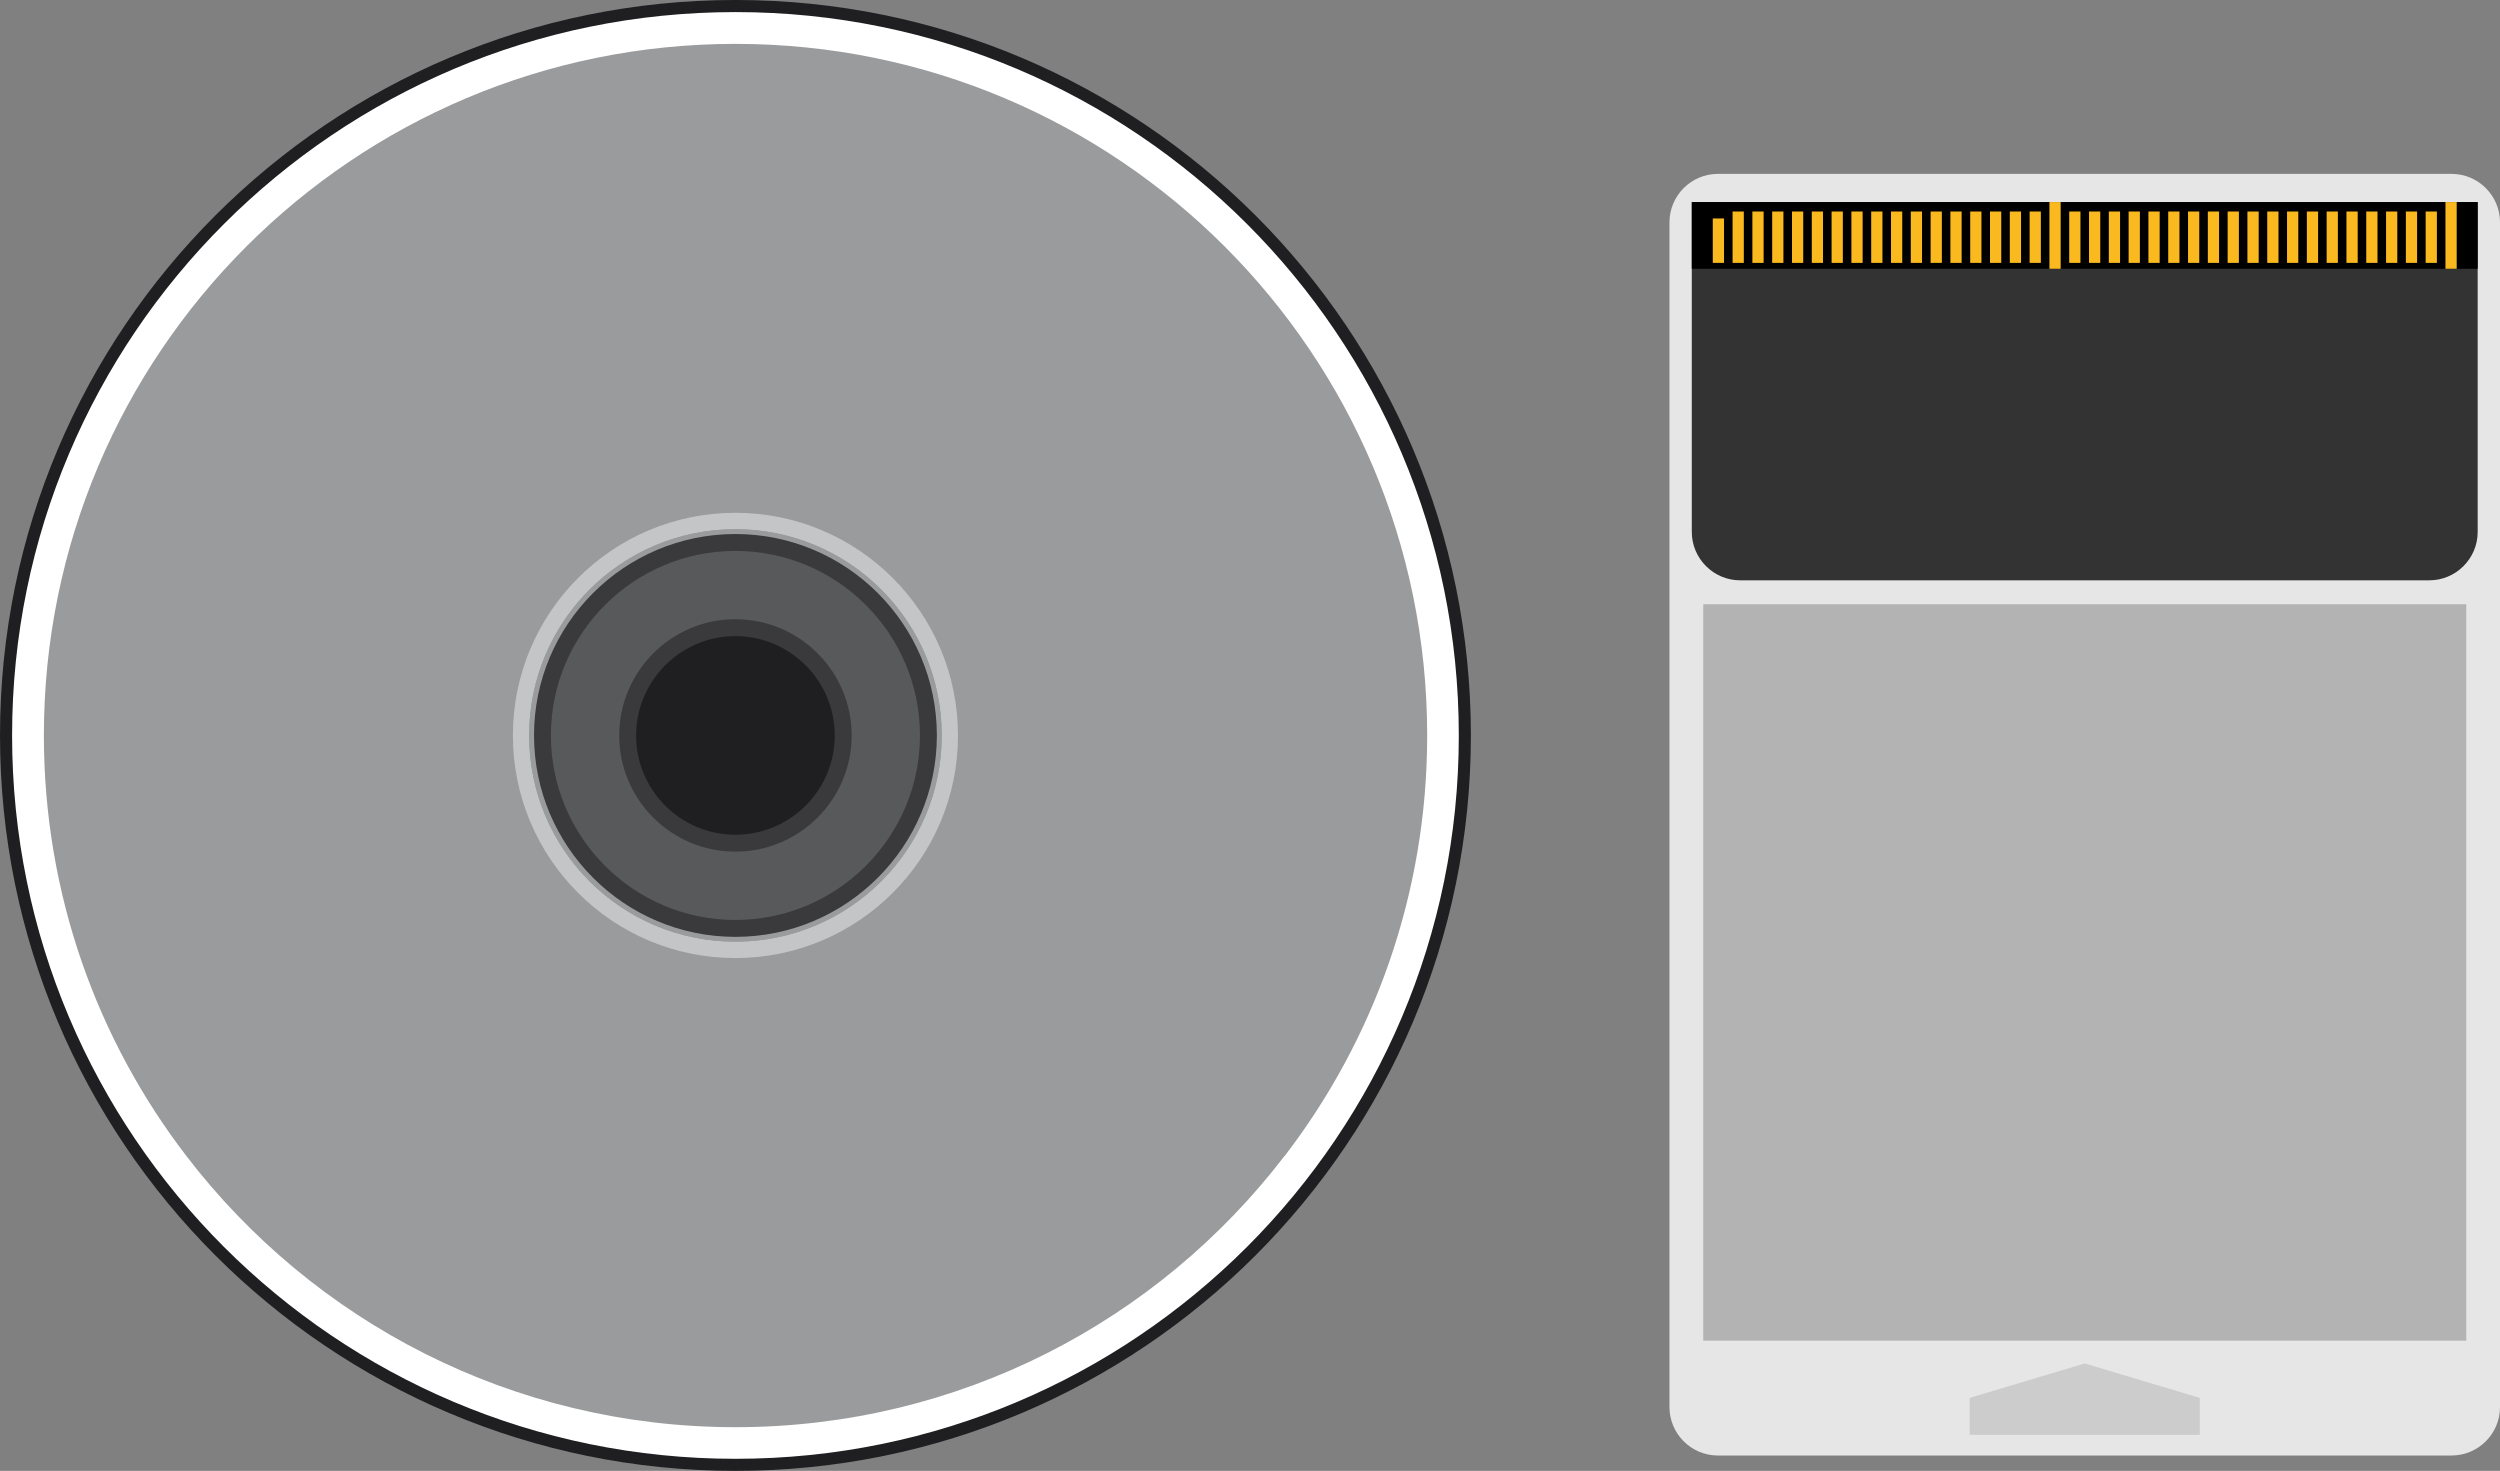<?xml version="1.0" encoding="UTF-8" standalone="no"?>
<svg
   xmlns:dc="http://purl.org/dc/elements/1.1/"
   xmlns:cc="http://creativecommons.org/ns#"
   xmlns:rdf="http://www.w3.org/1999/02/22-rdf-syntax-ns#"
   xmlns:svg="http://www.w3.org/2000/svg"
   xmlns="http://www.w3.org/2000/svg"
   xmlns:sodipodi="http://sodipodi.sourceforge.net/DTD/sodipodi-0.dtd"
   xmlns:inkscape="http://www.inkscape.org/namespaces/inkscape"
   viewBox="0 0 299.43 176.17"
   height="176.17"
   width="299.43"
   xml:space="preserve"
   version="1.1"
   id="svg2"
   inkscape:version="0.91 r13725"
   sodipodi:docname="game.svg"><rect x="0" y="0" width="299.43" height="176.17" fill="#808080" stroke="none"/><sodipodi:namedview
     pagecolor="#ffffff"
     bordercolor="#666666"
     borderopacity="1"
     objecttolerance="10"
     gridtolerance="10"
     guidetolerance="10"
     inkscape:pageopacity="0"
     inkscape:pageshadow="2"
     inkscape:window-width="1920"
     inkscape:window-height="1027"
     id="namedview76"
     showgrid="false"
     inkscape:zoom="3.3627896"
     inkscape:cx="95.444581"
     inkscape:cy="88.084999"
     inkscape:window-x="-8"
     inkscape:window-y="-8"
     inkscape:window-maximized="1"
     inkscape:current-layer="svg2" /><defs
     id="defs6"><clipPath
       id="clipPath16"
       clipPathUnits="userSpaceOnUse"><path
         id="path18"
         d="m 0,140.936 239.544,0 L 239.544,0 0,0 0,140.936 Z" /></clipPath><pattern
       y="0"
       x="0"
       height="6"
       width="6"
       patternUnits="userSpaceOnUse"
       id="EMFhbasepattern" /></defs><g
     transform="matrix(1.25,0,0,-1.25,0,176.17)"
     id="g10"><g
       id="g12"><g
         clip-path="url(#clipPath16)"
         id="g14"><g
           transform="translate(239.544,6.106)"
           id="g20"><path
             id="path22"
             style="fill:#e6e6e6;fill-opacity:1;fill-rule:nonzero;stroke:none"
             d="m 0,0 c 0,-2.549 -2.086,-4.634 -4.635,-4.634 l -70.31,0 c -2.549,0 -4.634,2.085 -4.634,4.634 l 0,113.535 c 0,2.55 2.085,4.634 4.634,4.634 l 70.31,0 c 2.549,0 4.635,-2.084 4.635,-4.634 L 0,0 Z" /></g><path
           id="path24"
           style="fill:#b3b3b3;fill-opacity:1;fill-rule:nonzero;stroke:none"
           d="m 236.31,12.478 -73.11,0 0,70.562 73.11,0 0,-70.562 z" /><g
           transform="translate(162.104,121.575)"
           id="g26"><path
             id="path28"
             style="fill:#333333;fill-opacity:1;fill-rule:nonzero;stroke:none"
             d="m 0,0 0,-31.61 c 0,-2.549 2.085,-4.634 4.634,-4.634 l 66.033,0 c 2.55,0 4.634,2.085 4.634,4.634 L 75.301,0 0,0 Z" /></g><path
           id="path30"
           style="fill:#000000;fill-opacity:1;fill-rule:nonzero;stroke:none"
           d="m 237.405,121.575 -75.301,0 0,-6.392 75.301,0 0,6.392 z" /><g
           transform="translate(210.779,6.994)"
           id="g32"><path
             id="path34"
             style="fill:#cccccc;fill-opacity:1;fill-rule:nonzero;stroke:none"
             d="M 0,0 -11.024,3.302 -22.048,0 l 0,-3.545 L 0,-3.545 0,0 Z" /></g><path
           id="path36"
           style="fill:#fab91e;fill-opacity:1;fill-rule:nonzero;stroke:none"
           d="m 165.192,115.747 -1.078,0 0,4.257 1.078,0 0,-4.257 z" /><path
           id="path38"
           style="fill:#fab91e;fill-opacity:1;fill-rule:nonzero;stroke:none"
           d="m 167.088,115.747 -1.077,0 0,4.923 1.077,0 0,-4.923 z" /><path
           id="path40"
           style="fill:#fab91e;fill-opacity:1;fill-rule:nonzero;stroke:none"
           d="m 168.986,115.747 -1.077,0 0,4.923 1.077,0 0,-4.923 z" /><path
           id="path42"
           style="fill:#fab91e;fill-opacity:1;fill-rule:nonzero;stroke:none"
           d="m 170.883,115.747 -1.077,0 0,4.923 1.077,0 0,-4.923 z" /><path
           id="path44"
           style="fill:#fab91e;fill-opacity:1;fill-rule:nonzero;stroke:none"
           d="m 172.781,115.747 -1.077,0 0,4.923 1.077,0 0,-4.923 z" /><path
           id="path46"
           style="fill:#fab91e;fill-opacity:1;fill-rule:nonzero;stroke:none"
           d="m 174.678,115.747 -1.077,0 0,4.923 1.077,0 0,-4.923 z" /><path
           id="path48"
           style="fill:#fab91e;fill-opacity:1;fill-rule:nonzero;stroke:none"
           d="m 176.576,115.747 -1.077,0 0,4.923 1.077,0 0,-4.923 z" /><path
           id="path50"
           style="fill:#fab91e;fill-opacity:1;fill-rule:nonzero;stroke:none"
           d="m 178.473,115.747 -1.077,0 0,4.923 1.077,0 0,-4.923 z" /><path
           id="path52"
           style="fill:#fab91e;fill-opacity:1;fill-rule:nonzero;stroke:none"
           d="m 180.371,115.747 -1.077,0 0,4.923 1.077,0 0,-4.923 z" /><path
           id="path54"
           style="fill:#fab91e;fill-opacity:1;fill-rule:nonzero;stroke:none"
           d="m 182.268,115.747 -1.077,0 0,4.923 1.077,0 0,-4.923 z" /><path
           id="path56"
           style="fill:#fab91e;fill-opacity:1;fill-rule:nonzero;stroke:none"
           d="m 184.164,115.747 -1.076,0 0,4.923 1.076,0 0,-4.923 z" /><path
           id="path58"
           style="fill:#fab91e;fill-opacity:1;fill-rule:nonzero;stroke:none"
           d="m 186.063,115.747 -1.077,0 0,4.923 1.077,0 0,-4.923 z" /><path
           id="path60"
           style="fill:#fab91e;fill-opacity:1;fill-rule:nonzero;stroke:none"
           d="m 187.959,115.747 -1.077,0 0,4.923 1.077,0 0,-4.923 z" /><path
           id="path62"
           style="fill:#fab91e;fill-opacity:1;fill-rule:nonzero;stroke:none"
           d="m 189.857,115.747 -1.076,0 0,4.923 1.076,0 0,-4.923 z" /><path
           id="path64"
           style="fill:#fab91e;fill-opacity:1;fill-rule:nonzero;stroke:none"
           d="m 191.755,115.747 -1.078,0 0,4.923 1.078,0 0,-4.923 z" /><path
           id="path66"
           style="fill:#fab91e;fill-opacity:1;fill-rule:nonzero;stroke:none"
           d="m 193.652,115.747 -1.077,0 0,4.923 1.077,0 0,-4.923 z" /><path
           id="path68"
           style="fill:#fab91e;fill-opacity:1;fill-rule:nonzero;stroke:none"
           d="m 195.549,115.747 -1.076,0 0,4.923 1.076,0 0,-4.923 z" /><path
           id="path70"
           style="fill:#fab91e;fill-opacity:1;fill-rule:nonzero;stroke:none"
           d="m 197.448,115.183 -1.077,0 0,6.392 1.077,0 0,-6.392 z" /><path
           id="path72"
           style="fill:#fab91e;fill-opacity:1;fill-rule:nonzero;stroke:none"
           d="m 199.344,115.747 -1.077,0 0,4.923 1.077,0 0,-4.923 z" /><path
           id="path74"
           style="fill:#fab91e;fill-opacity:1;fill-rule:nonzero;stroke:none"
           d="m 201.242,115.747 -1.077,0 0,4.923 1.077,0 0,-4.923 z" /><path
           id="path76"
           style="fill:#fab91e;fill-opacity:1;fill-rule:nonzero;stroke:none"
           d="m 203.139,115.747 -1.077,0 0,4.923 1.077,0 0,-4.923 z" /><path
           id="path78"
           style="fill:#fab91e;fill-opacity:1;fill-rule:nonzero;stroke:none"
           d="m 205.037,115.747 -1.077,0 0,4.923 1.077,0 0,-4.923 z" /><path
           id="path80"
           style="fill:#fab91e;fill-opacity:1;fill-rule:nonzero;stroke:none"
           d="m 206.934,115.747 -1.077,0 0,4.923 1.077,0 0,-4.923 z" /><path
           id="path82"
           style="fill:#fab91e;fill-opacity:1;fill-rule:nonzero;stroke:none"
           d="m 208.831,115.747 -1.077,0 0,4.923 1.077,0 0,-4.923 z" /><path
           id="path84"
           style="fill:#fab91e;fill-opacity:1;fill-rule:nonzero;stroke:none"
           d="m 210.729,115.747 -1.077,0 0,4.923 1.077,0 0,-4.923 z" /><path
           id="path86"
           style="fill:#fab91e;fill-opacity:1;fill-rule:nonzero;stroke:none"
           d="m 212.626,115.747 -1.077,0 0,4.923 1.077,0 0,-4.923 z" /><path
           id="path88"
           style="fill:#fab91e;fill-opacity:1;fill-rule:nonzero;stroke:none"
           d="m 214.524,115.747 -1.077,0 0,4.923 1.077,0 0,-4.923 z" /><path
           id="path90"
           style="fill:#fab91e;fill-opacity:1;fill-rule:nonzero;stroke:none"
           d="m 216.421,115.747 -1.078,0 0,4.923 1.078,0 0,-4.923 z" /><path
           id="path92"
           style="fill:#fab91e;fill-opacity:1;fill-rule:nonzero;stroke:none"
           d="m 218.318,115.747 -1.076,0 0,4.923 1.076,0 0,-4.923 z" /><path
           id="path94"
           style="fill:#fab91e;fill-opacity:1;fill-rule:nonzero;stroke:none"
           d="m 220.216,115.747 -1.078,0 0,4.923 1.078,0 0,-4.923 z" /><path
           id="path96"
           style="fill:#fab91e;fill-opacity:1;fill-rule:nonzero;stroke:none"
           d="m 222.113,115.747 -1.077,0 0,4.923 1.077,0 0,-4.923 z" /><path
           id="path98"
           style="fill:#fab91e;fill-opacity:1;fill-rule:nonzero;stroke:none"
           d="m 224.01,115.747 -1.076,0 0,4.923 1.076,0 0,-4.923 z" /><path
           id="path100"
           style="fill:#fab91e;fill-opacity:1;fill-rule:nonzero;stroke:none"
           d="m 225.909,115.747 -1.078,0 0,4.923 1.078,0 0,-4.923 z" /><path
           id="path102"
           style="fill:#fab91e;fill-opacity:1;fill-rule:nonzero;stroke:none"
           d="m 227.806,115.747 -1.078,0 0,4.923 1.078,0 0,-4.923 z" /><path
           id="path104"
           style="fill:#fab91e;fill-opacity:1;fill-rule:nonzero;stroke:none"
           d="m 229.703,115.747 -1.076,0 0,4.923 1.076,0 0,-4.923 z" /><path
           id="path106"
           style="fill:#fab91e;fill-opacity:1;fill-rule:nonzero;stroke:none"
           d="m 231.6,115.747 -1.076,0 0,4.923 1.076,0 0,-4.923 z" /><path
           id="path108"
           style="fill:#fab91e;fill-opacity:1;fill-rule:nonzero;stroke:none"
           d="m 233.497,115.747 -1.077,0 0,4.923 1.077,0 0,-4.923 z" /><path
           id="path110"
           style="fill:#fab91e;fill-opacity:1;fill-rule:nonzero;stroke:none"
           d="m 235.395,115.183 -1.077,0 0,6.392 1.077,0 0,-6.392 z" /><g
           transform="translate(140.936,70.468)"
           id="g112"><path
             id="path114"
             style="fill:#1f1e21;fill-opacity:1;fill-rule:nonzero;stroke:none"
             d="m 0,0 c 0,38.919 -31.549,70.469 -70.468,70.469 -38.919,0 -70.468,-31.55 -70.468,-70.469 0,-38.918 31.549,-70.468 70.468,-70.468 C -31.549,-70.468 0,-38.918 0,0" /></g><g
           transform="translate(138.069,70.468)"
           id="g116"><path
             id="path118"
             style="fill:#9a9b9c;fill-opacity:1;fill-rule:nonzero;stroke:none"
             d="m 0,0 c 0,37.334 -30.266,67.601 -67.601,67.601 -37.334,0 -67.6,-30.267 -67.6,-67.601 0,-37.335 30.266,-67.6 67.6,-67.6 C -30.266,-67.6 0,-37.335 0,0" /></g><g
           transform="translate(84.826,70.468)"
           id="g120"><path
             id="path122"
             style="fill:#1f1e21;fill-opacity:1;fill-rule:nonzero;stroke:none"
             d="m 0,0 c 0,7.929 -6.428,14.358 -14.357,14.358 -7.93,0 -14.358,-6.429 -14.358,-14.358 0,-7.93 6.428,-14.358 14.358,-14.358 C -6.428,-14.358 0,-7.93 0,0" /></g><g
           transform="translate(123.062,30.151)"
           id="g124"><path
             id="path126"
             style="fill:#ffffff;fill-opacity:1;fill-rule:nonzero;stroke:none"
             d="m 0,0 c -12.099,-15.792 -31.165,-25.965 -52.594,-25.965 -21.429,0 -40.477,10.173 -52.594,25.965 -8.569,11.16 -13.67,25.139 -13.67,40.317 0,36.606 29.674,66.264 66.264,66.264 36.608,0 66.282,-29.658 66.282,-66.264 C 13.688,25.139 8.585,11.16 0.017,0 L 0,0 Z m -52.594,109.627 c -38.275,0 -69.309,-31.035 -69.309,-69.31 0,-38.277 31.034,-69.311 69.309,-69.311 38.291,0 69.311,31.034 69.311,69.311 0,38.275 -31.02,69.31 -69.311,69.31" /></g><g
           transform="translate(70.46,50.708)"
           id="g128"><path
             id="path130"
             style="fill:#c4c5c6;fill-opacity:1;fill-rule:nonzero;stroke:none"
             d="m 0,0 c -10.917,0 -19.762,8.844 -19.762,19.761 0,10.918 8.845,19.761 19.762,19.761 10.917,0 19.776,-8.843 19.776,-19.761 C 19.776,8.844 10.917,0 0,0 m 0,41.093 c -11.776,0 -21.316,-9.556 -21.316,-21.332 0,-11.776 9.54,-21.332 21.316,-21.332 11.775,0 21.332,9.556 21.332,21.332 0,11.776 -9.557,21.332 -21.332,21.332" /></g><g
           transform="translate(70.461,51.97)"
           id="g132"><path
             id="path134"
             style="fill:#9a9b9c;fill-opacity:1;fill-rule:nonzero;stroke:none"
             d="m 0,0 c -10.205,0 -18.482,8.294 -18.482,18.498 0,10.205 8.277,18.482 18.482,18.482 10.22,0 18.497,-8.277 18.497,-18.482 C 18.497,8.294 10.22,0 0,0 m 0,38.259 c -10.917,0 -19.762,-8.844 -19.762,-19.761 0,-10.918 8.845,-19.761 19.762,-19.761 10.917,0 19.776,8.843 19.776,19.761 0,10.917 -8.859,19.761 -19.776,19.761" /></g><g
           transform="translate(70.461,88.957)"
           id="g136"><path
             id="path138"
             style="fill:#58595b;fill-opacity:1;fill-rule:nonzero;stroke:none"
             d="m 0,0 c -10.205,0 -18.482,-8.276 -18.482,-18.48 0,-10.205 8.277,-18.499 18.482,-18.499 10.22,0 18.497,8.294 18.497,18.499 C 18.497,-8.276 10.22,0 0,0" /></g><g
           transform="translate(80.766,70.468)"
           id="g140"><path
             id="path142"
             style="fill:#1f1e21;fill-opacity:1;fill-rule:nonzero;stroke:none"
             d="m 0,0 c 0,-5.687 -4.61,-10.299 -10.298,-10.299 -5.687,0 -10.298,4.612 -10.298,10.299 0,5.687 4.611,10.298 10.298,10.298 C -4.61,10.298 0,5.687 0,0" /></g><g
           transform="translate(70.461,88.147)"
           id="g144"><path
             id="path146"
             style="fill:#3a3a3c;fill-opacity:1;fill-rule:nonzero;stroke:none"
             d="m 0,0 c -9.745,0 -17.673,-7.927 -17.673,-17.671 0,-9.753 7.928,-17.689 17.673,-17.689 9.753,0 17.687,7.936 17.687,17.689 C 17.687,-7.927 9.753,0 0,0 m 0,-36.979 c -10.639,0 -19.292,8.662 -19.292,19.308 0,10.636 8.653,19.291 19.292,19.291 10.646,0 19.307,-8.655 19.307,-19.291 0,-10.646 -8.661,-19.308 -19.307,-19.308" /></g><g
           transform="translate(70.46,60.952)"
           id="g148"><path
             id="path150"
             style="fill:#3a3a3c;fill-opacity:1;fill-rule:nonzero;stroke:none"
             d="m 0,0 c -5.243,0 -9.509,4.265 -9.509,9.508 0,5.252 4.266,9.525 9.509,9.525 5.252,0 9.524,-4.273 9.524,-9.525 C 9.524,4.265 5.252,0 0,0 m 0,20.652 c -6.136,0 -11.128,-4.999 -11.128,-11.144 0,-6.136 4.992,-11.128 11.128,-11.128 6.145,0 11.144,4.992 11.144,11.128 0,6.145 -4.999,11.144 -11.144,11.144" /></g></g></g></g><path
     inkscape:connector-curvature="0"
     id="path3443"
     d="m 261.874,150.94 0,0 0,0 z"
     style="fill:#d40000;fill-opacity:1;fill-rule:nonzero;stroke:none" /><path
     inkscape:connector-curvature="0"
     id="path3445"
     d="m 261.874,149.254 0,0 0,0 z"
     style="fill:#d40000;fill-opacity:1;fill-rule:nonzero;stroke:none" /><path
     inkscape:connector-curvature="0"
     id="path3447"
     d="m 261.874,147.595 0,0 0,0 z"
     style="fill:#d40000;fill-opacity:1;fill-rule:nonzero;stroke:none" /><path
     inkscape:connector-curvature="0"
     id="path3449"
     d="m 261.874,148.424 0,0 0,0 z"
     style="fill:#d40000;fill-opacity:1;fill-rule:nonzero;stroke:none" /><path
     inkscape:connector-curvature="0"
     id="path3451"
     d="m 261.874,151.769 0,0 0,0 z"
     style="fill:#d40000;fill-opacity:1;fill-rule:nonzero;stroke:none" /><path
     inkscape:connector-curvature="0"
     id="path3453"
     d="m 261.874,150.084 0,0 0,0 z"
     style="fill:#d40000;fill-opacity:1;fill-rule:nonzero;stroke:none" /><path
     inkscape:connector-curvature="0"
     id="path3455"
     d="m 261.874,146.765 0,0 0,0 z"
     style="fill:#d40000;fill-opacity:1;fill-rule:nonzero;stroke:none" /><path
     inkscape:connector-curvature="0"
     id="path3443-1"
     d="m 95.505,54.952 0,0 0,0 z"
     style="fill:#d40000;fill-opacity:1;fill-rule:nonzero;stroke:none" /><path
     inkscape:connector-curvature="0"
     id="path3445-1"
     d="m 95.505,53.924 0,0 0,0 z"
     style="fill:#d40000;fill-opacity:1;fill-rule:nonzero;stroke:none" /><path
     inkscape:connector-curvature="0"
     id="path3447-2"
     d="m 95.505,52.913 0,0 0,0 z"
     style="fill:#d40000;fill-opacity:1;fill-rule:nonzero;stroke:none" /><path
     inkscape:connector-curvature="0"
     id="path3449-5"
     d="m 95.505,53.419 0,0 0,0 z"
     style="fill:#d40000;fill-opacity:1;fill-rule:nonzero;stroke:none" /><path
     inkscape:connector-curvature="0"
     id="path3451-5"
     d="m 95.505,55.457 0,0 0,0 z"
     style="fill:#d40000;fill-opacity:1;fill-rule:nonzero;stroke:none" /><path
     inkscape:connector-curvature="0"
     id="path3453-4"
     d="m 95.505,54.43 0,0 0,0 z"
     style="fill:#d40000;fill-opacity:1;fill-rule:nonzero;stroke:none" /><path
     inkscape:connector-curvature="0"
     id="path3455-5"
     d="m 95.505,52.408 0,0 0,0 z"
     style="fill:#d40000;fill-opacity:1;fill-rule:nonzero;stroke:none" /></svg>